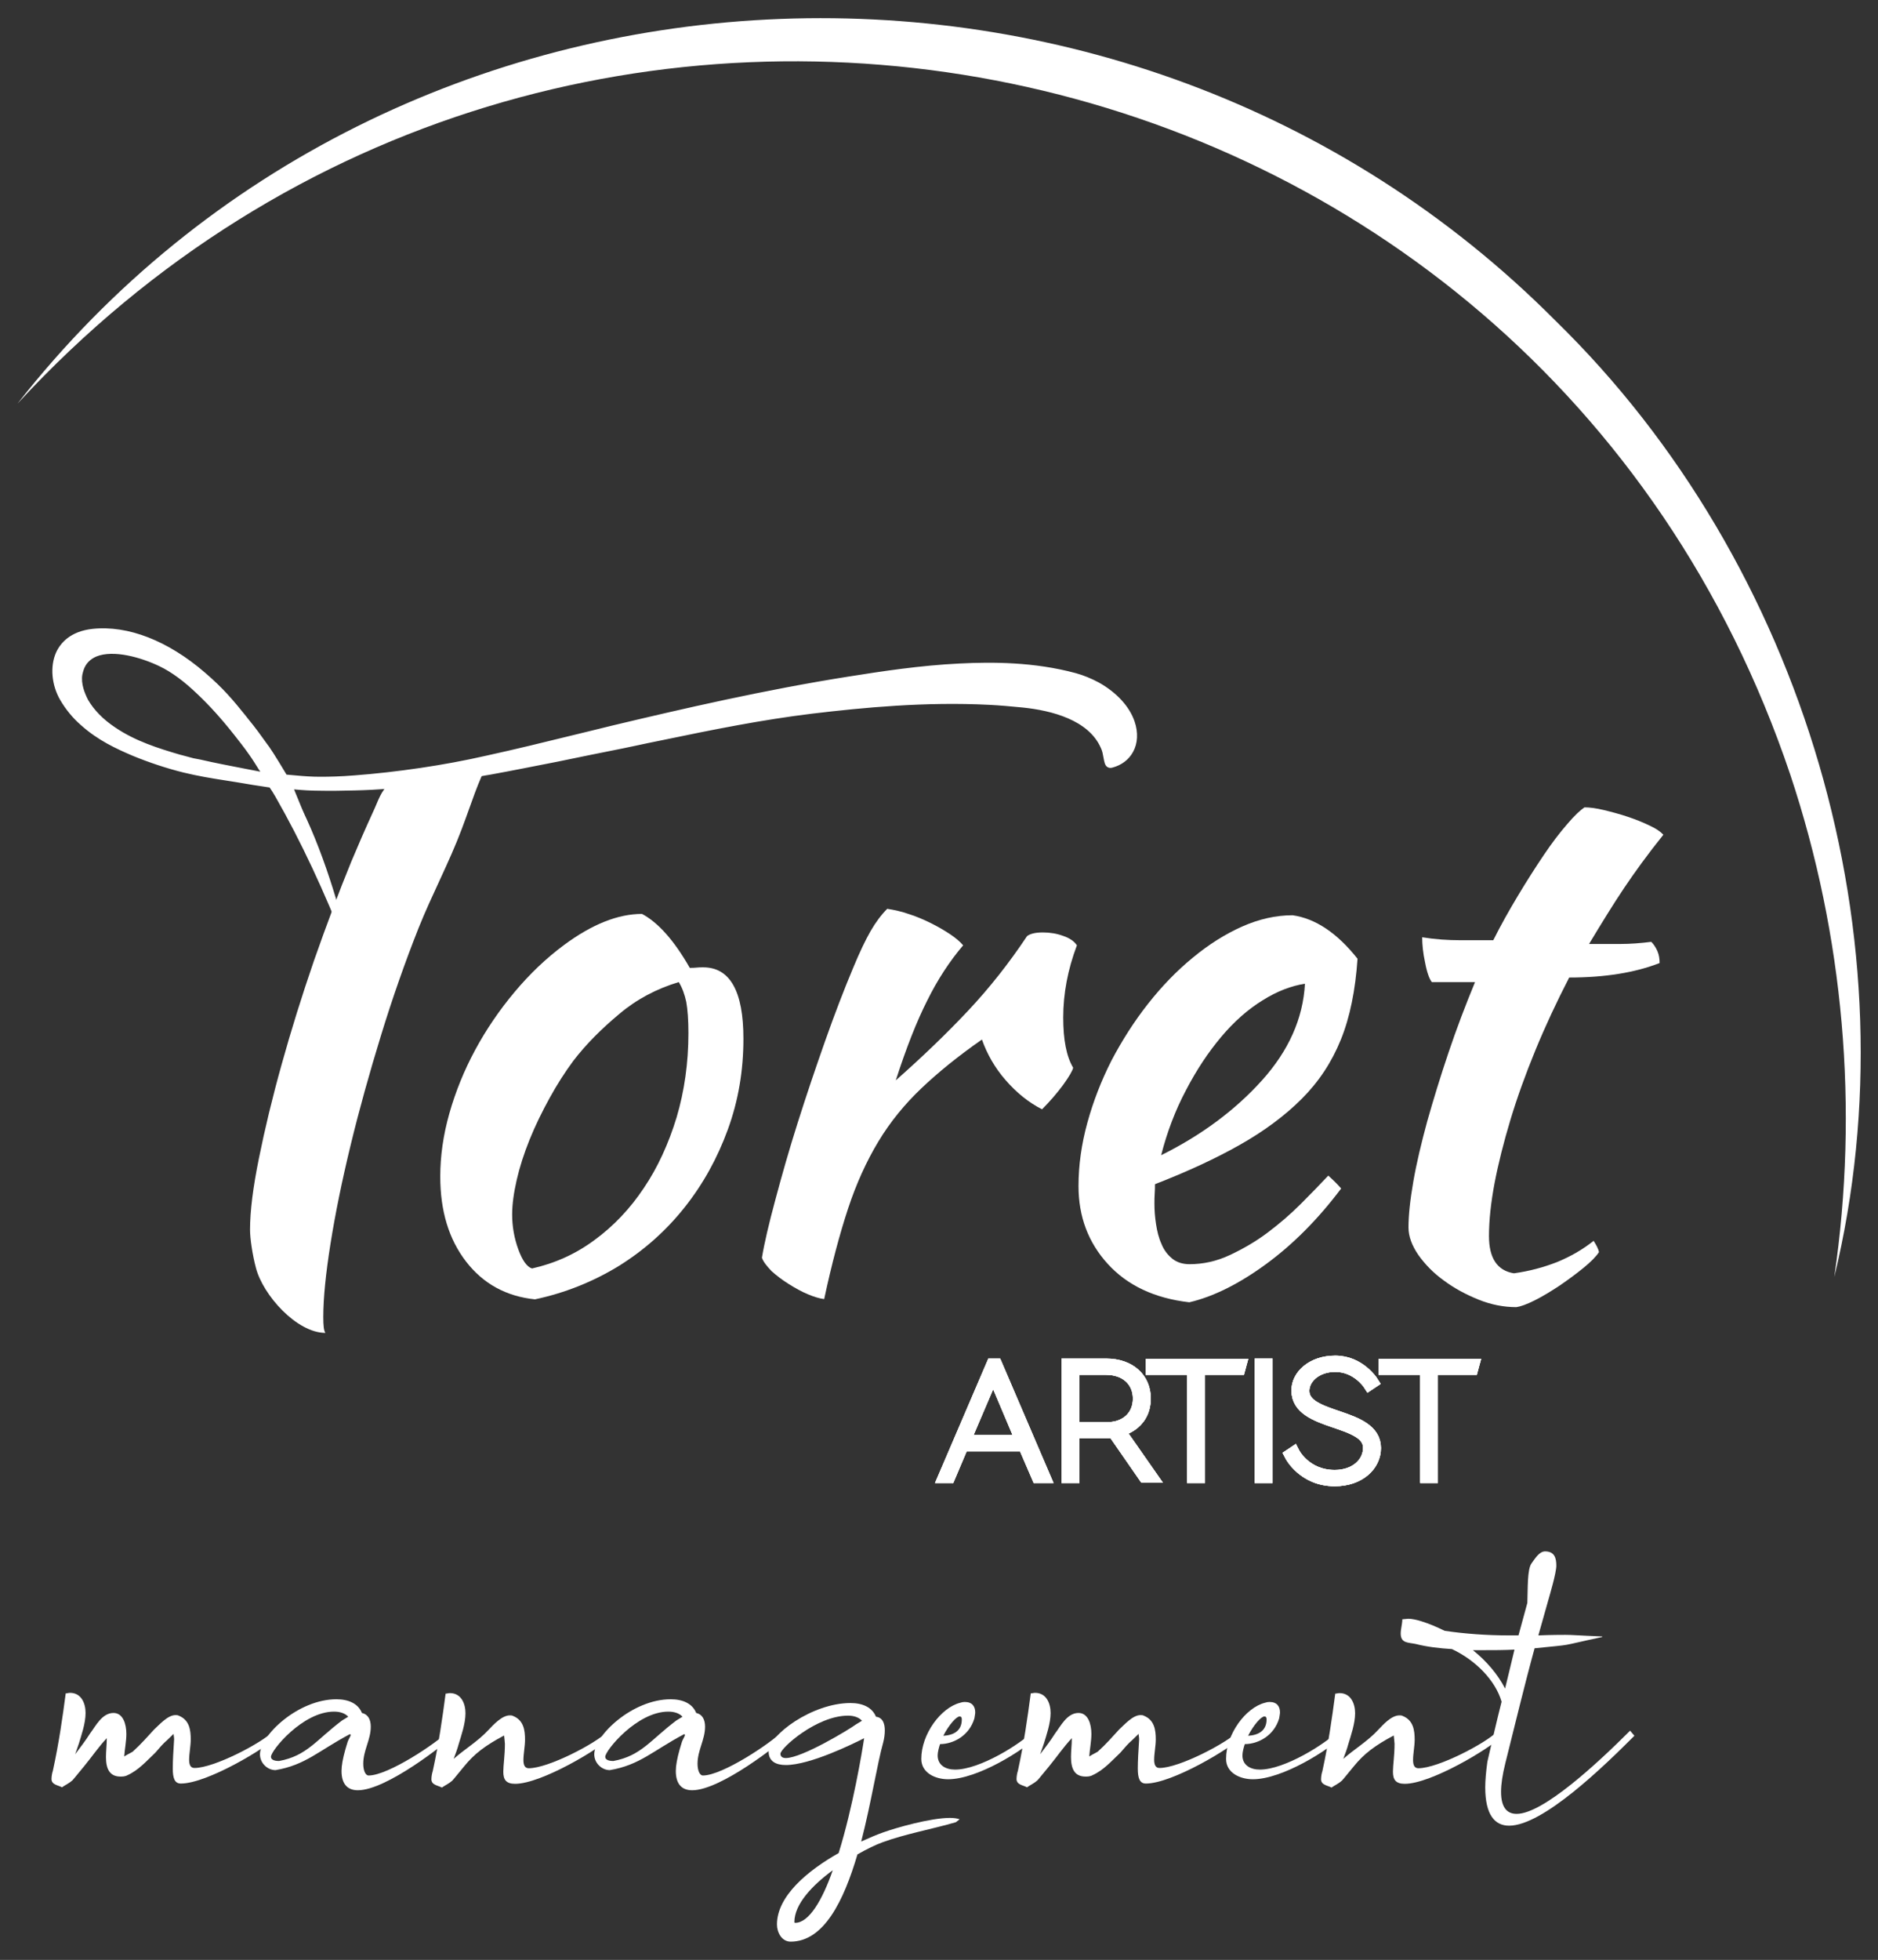 <svg xmlns="http://www.w3.org/2000/svg" xmlns:xlink="http://www.w3.org/1999/xlink" id="Toret_Artisti_Management" x="0px" y="0px" viewBox="0 0 700 730.2" style="enable-background:new 0 0 700 730.2;" xml:space="preserve"><rect x="0" y="0" width="700" height="730.2" fill="#333333" stroke="none"/><style type="text/css">	.st0{fill:#FFFFFF;}	.st1{fill:#FFFFFF;stroke:#FFFFFF;stroke-width:4.879;stroke-miterlimit:10;}	.st2{fill:#FFFFFF;stroke:#FFFFFF;stroke-width:1.854;stroke-miterlimit:10;}</style><g>	<path class="st0" d="M6.5,150.4C147.2-29.2,419.9-41.4,579.9,119.6c92.8,90.6,134.2,231,103.8,356.2c9.2-62.7,3.6-127.2-16.4-187.2  C571.9,5.3,208.6-68.6,6.5,150.4"></path>	<g>		<path class="st1" d="M359.2,537.1h21.9l-10.8-25.5h-0.2L359.2,537.1L359.2,537.1z M381.8,538.3h-23.1l-5,11.8h-1.5l17.8-41.5h1.2   l17.8,41.5h-2.1L381.8,538.3L381.8,538.3z"></path>		<path class="st1" d="M359.2,537.1h21.9l-10.8-25.5h-0.2L359.2,537.1L359.2,537.1z M381.8,538.3h-23.1l-5,11.8h-1.5l17.8-41.5h1.2   l17.8,41.5h-2.1L381.8,538.3L381.8,538.3z"></path>		<path class="st1" d="M359.2,537.1h21.9l-10.8-25.5h-0.2L359.2,537.1L359.2,537.1z M381.8,538.3h-23.1l-5,11.8h-1.5l17.8-41.5h1.2   l17.8,41.5h-2.1L381.8,538.3L381.8,538.3z"></path>		<path class="st2" d="M359.2,537.1h21.9l-10.8-25.5h-0.2L359.2,537.1L359.2,537.1z M381.8,538.3h-23.1l-5,11.8h-1.5l17.8-41.5h1.2   l17.8,41.5h-2.1L381.8,538.3L381.8,538.3z"></path>		<path class="st1" d="M424.7,521.1c0-6.5-4.7-11.3-12.4-11.3h-12.4v22.5h12.4C420,532.4,424.7,527.6,424.7,521.1 M399.9,533.5v16.6   h-1.8v-41.5h14.2c8.9,0,14.2,5.3,14.2,12.4c0,10.1-9.5,11.8-9.5,11.8v0.3l11.8,16.9h-2.1l-11.5-16.6H399.9L399.9,533.5z"></path>		<path class="st1" d="M424.7,521.1c0-6.5-4.7-11.3-12.4-11.3h-12.4v22.5h12.4C420,532.4,424.7,527.6,424.7,521.1 M399.9,533.5v16.6   h-1.8v-41.5h14.2c8.9,0,14.2,5.3,14.2,12.4c0,10.1-9.5,11.8-9.5,11.8v0.3l11.8,16.9h-2.1l-11.5-16.6H399.9L399.9,533.5z"></path>		<path class="st1" d="M424.7,521.1c0-6.5-4.7-11.3-12.4-11.3h-12.4v22.5h12.4C420,532.4,424.7,527.6,424.7,521.1 M399.9,533.5v16.6   h-1.8v-41.5h14.2c8.9,0,14.2,5.3,14.2,12.4c0,10.1-9.5,11.8-9.5,11.8v0.3l11.8,16.9h-2.1l-11.5-16.6H399.9L399.9,533.5z"></path>		<path class="st2" d="M424.7,521.1c0-6.5-4.7-11.3-12.4-11.3h-12.4v22.5h12.4C420,532.4,424.7,527.6,424.7,521.1z M399.9,533.5   v16.6h-1.8v-41.5h14.2c8.9,0,14.2,5.3,14.2,12.4c0,10.1-9.5,11.8-9.5,11.8v0.3l11.8,16.9h-2.1l-11.5-16.6H399.9L399.9,533.5z"></path>		<polygon class="st1" points="444.9,509.8 429.5,509.8 429.5,508.7 462.1,508.7 461.8,509.8 446.7,509.8 446.7,550.1 444.9,550.1      "></polygon>		<polygon class="st1" points="444.9,509.8 429.5,509.8 429.5,508.7 462.1,508.7 461.8,509.8 446.7,509.8 446.7,550.1 444.9,550.1      "></polygon>		<polygon class="st1" points="444.9,509.8 429.5,509.8 429.5,508.7 462.1,508.7 461.8,509.8 446.7,509.8 446.7,550.1 444.9,550.1      "></polygon>		<polygon class="st2" points="444.9,509.8 429.5,509.8 429.5,508.7 462.1,508.7 461.8,509.8 446.7,509.8 446.7,550.1 444.9,550.1      "></polygon>		<rect x="470.1" y="508.6" class="st1" width="1.8" height="41.5"></rect>		<rect x="470.1" y="508.6" class="st1" width="1.8" height="41.5"></rect>		<rect x="470.1" y="508.6" class="st1" width="1.8" height="41.5"></rect>		<rect x="470.1" y="508.6" class="st2" width="1.8" height="41.5"></rect>		<path class="st1" d="M497.7,507.5c8.9,0,13.6,7.4,13.6,7.4l-0.9,0.6c0,0-4.4-6.8-12.7-6.8c-7.4,0-12.1,4.7-12.1,9.5   c0,11.3,26.7,8.3,26.7,21.3c0,6.2-5.6,11.8-14.8,11.8c-11.6,0-16.3-9.2-16.3-9.2l0.9-0.6c0,0,4.4,8.6,15.4,8.6c8,0,13-5,13-10.7   c0-11.3-26.7-8.3-26.7-21.3C483.7,512.8,489.1,507.5,497.7,507.5"></path>		<path class="st1" d="M497.7,507.5c8.9,0,13.6,7.4,13.6,7.4l-0.9,0.6c0,0-4.4-6.8-12.7-6.8c-7.4,0-12.1,4.7-12.1,9.5   c0,11.3,26.7,8.3,26.7,21.3c0,6.2-5.6,11.8-14.8,11.8c-11.6,0-16.3-9.2-16.3-9.2l0.9-0.6c0,0,4.4,8.6,15.4,8.6c8,0,13-5,13-10.7   c0-11.3-26.7-8.3-26.7-21.3C483.7,512.8,489.1,507.5,497.7,507.5"></path>		<path class="st1" d="M497.7,507.5c8.9,0,13.6,7.4,13.6,7.4l-0.9,0.6c0,0-4.4-6.8-12.7-6.8c-7.4,0-12.1,4.7-12.1,9.5   c0,11.3,26.7,8.3,26.7,21.3c0,6.2-5.6,11.8-14.8,11.8c-11.6,0-16.3-9.2-16.3-9.2l0.9-0.6c0,0,4.4,8.6,15.4,8.6c8,0,13-5,13-10.7   c0-11.3-26.7-8.3-26.7-21.3C483.7,512.8,489.1,507.5,497.7,507.5"></path>		<path class="st2" d="M497.7,507.5c8.9,0,13.6,7.4,13.6,7.4l-0.9,0.6c0,0-4.4-6.8-12.7-6.8c-7.4,0-12.1,4.7-12.1,9.5   c0,11.3,26.7,8.3,26.7,21.3c0,6.2-5.6,11.8-14.8,11.8c-11.6,0-16.3-9.2-16.3-9.2l0.9-0.6c0,0,4.4,8.6,15.4,8.6c8,0,13-5,13-10.7   c0-11.3-26.7-8.3-26.7-21.3C483.7,512.8,489.1,507.5,497.7,507.5L497.7,507.5z"></path>		<polygon class="st1" points="531.8,509.8 516.3,509.8 516.3,508.7 548.9,508.7 548.6,509.8 533.5,509.8 533.5,550.1 531.8,550.1      "></polygon>		<polygon class="st1" points="531.8,509.8 516.3,509.8 516.3,508.7 548.9,508.7 548.6,509.8 533.5,509.8 533.5,550.1 531.8,550.1      "></polygon>		<polygon class="st1" points="531.8,509.8 516.3,509.8 516.3,508.7 548.9,508.7 548.6,509.8 533.5,509.8 533.5,550.1 531.8,550.1      "></polygon>		<polygon class="st2" points="531.8,509.8 516.3,509.8 516.3,508.7 548.9,508.7 548.6,509.8 533.5,509.8 533.5,550.1 531.8,550.1      "></polygon>	</g>	<g>		<path class="st0" d="M213.8,395.1c-3.2,4.3-6.2,9-9,14.1c-2.8,5.1-5.3,10.2-7.4,15.4c-2.1,5.2-3.7,10.2-4.8,15   c-1.1,4.8-1.7,9.1-1.7,12.9c0,4.5,0.8,8.9,2.3,13c1.5,4.1,3.2,6.5,5.1,7.1c8.5-1.9,16.3-5.4,23.3-10.6   c7.1-5.2,13.2-11.6,18.4-19.4c5.2-7.7,9.2-16.5,12.2-26.3c2.9-9.8,4.4-20.3,4.4-31.4c0-4.9-0.3-8.8-0.8-11.6   c-0.6-2.8-1.5-5.3-2.8-7.4c-8.3,2.5-15.7,6.4-22.2,11.9C224.2,383.3,218.5,389,213.8,395.1 M199.4,484.1   c-10.7-1.1-19.3-5.8-25.7-14.1c-6.4-8.3-9.6-18.8-9.6-31.7c0-7.5,1.1-15.4,3.4-23.5c2.3-8.1,5.5-16,9.6-23.6   c4.1-7.6,9-14.8,14.7-21.6c5.7-6.8,11.8-12.6,18.4-17.5c10.4-7.7,20.1-11.6,29.1-11.6c6,3.2,12,9.9,17.8,20.1c0.9,0,1.8,0,2.5-0.1   c0.8-0.1,1.6-0.1,2.5-0.1c10,0,15,8.9,15,26.6c0,11.9-1.9,23.1-5.8,33.8c-3.9,10.7-9.2,20.3-16.1,29c-6.9,8.7-15.1,16-24.6,21.9   C221.1,477.5,210.7,481.7,199.4,484.1"></path>		<path class="st0" d="M284,468.6c0.9-5.5,2.6-12.7,5-21.6c2.4-9,5.1-18.5,8.3-28.6c3.2-10.1,6.6-20.2,10.2-30.4   c3.6-10.2,7.1-19.3,10.5-27.4c2.4-5.8,4.6-10.4,6.5-13.7c1.9-3.3,4-6.1,6.2-8.3c2.6,0.4,5.4,1,8.2,2c2.8,0.9,5.6,2.1,8.2,3.4   c2.6,1.3,5,2.7,7.1,4.1c2.1,1.4,3.7,2.8,4.8,4.1c-5.1,6-9.6,12.9-13.4,20.6c-3.9,7.7-7.8,17.6-11.7,29.7c10.2-9,19.2-17.7,27-26   c7.8-8.3,15.1-17.5,21.9-27.7c1.1-0.9,3.1-1.4,5.9-1.4c2.6,0,5.2,0.4,7.6,1.3c2.4,0.8,4.1,2,5.1,3.5c-3.4,9-5.1,18-5.1,26.9   c0,8.3,1.2,14.5,3.7,18.7c-0.2,1.1-1.5,3.3-3.8,6.5c-2.4,3.2-5,6.2-7.8,9c-5.1-2.6-9.6-6.3-13.6-10.9c-4-4.6-6.9-9.7-8.8-15.1   c-8.9,6.2-16.4,12.3-22.6,18.2c-6.2,5.9-11.6,12.5-16,19.8c-4.4,7.3-8.2,15.6-11.3,25c-3.1,9.4-6.1,20.6-8.9,33.7   c-1.7-0.2-3.7-0.8-6.1-1.8c-2.4-1-4.7-2.3-7.1-3.8c-2.4-1.5-4.5-3.1-6.4-4.8C285.8,471.7,284.5,470.1,284,468.6"></path>		<path class="st0" d="M486.4,366.5c-5.1,0.8-10.4,2.8-15.8,6.2c-5.5,3.4-10.6,7.9-15.4,13.6c-4.8,5.7-9.2,12.3-13.1,19.8   c-4,7.5-7.1,15.7-9.3,24.3c15.1-7.5,27.6-16.8,37.6-27.9C480.3,391.5,485.7,379.5,486.4,366.5 M506,357.2   c-0.8,11.7-2.8,21.7-6.2,30.1c-3.4,8.4-8.2,15.7-14.6,22.1c-6.3,6.3-14,12-23,17.1c-9,5.1-19.6,10-31.7,14.7c0,1.1,0,2.3-0.1,3.5   c-0.1,1.2-0.1,2.5-0.1,3.8c0,2.5,0.2,5,0.6,7.6c0.4,2.6,1,5.1,2,7.3c0.9,2.3,2.3,4.1,4,5.5c1.7,1.4,3.9,2.1,6.5,2.1   c5.1,0,10.1-1.1,15-3.4c4.9-2.3,9.6-5,14-8.3c4.4-3.3,8.6-6.9,12.4-10.7c3.9-3.9,7.3-7.4,10.3-10.6c1.9,1.7,3.5,3.3,4.8,4.8   c-8.5,11.3-17.8,20.7-27.9,28.1c-10.1,7.4-19.7,12.2-28.7,14.3c-13-1.5-23.1-6.3-30.4-14.3c-7.3-8-10.9-17.7-10.9-29   c0-7.7,1.1-15.6,3.3-23.6c2.2-8,5.2-15.7,9-23.2c3.9-7.4,8.4-14.5,13.6-21.1c5.2-6.6,10.7-12.3,16.7-17.2   c5.9-4.9,12.1-8.8,18.4-11.6c6.3-2.8,12.6-4.2,18.8-4.2C490.3,342.2,498.4,347.6,506,357.2"></path>		<path class="st0" d="M533.7,365.9c-0.9-1.1-1.8-3.5-2.5-7.2c-0.8-3.7-1.1-6.8-1.1-9.5c4.9,0.8,9.6,1.1,14.1,1.1h12.4   c2.8-5.6,5.9-11.1,9.2-16.6s6.5-10.5,9.6-15.1c3.1-4.6,6-8.4,8.8-11.6c2.7-3.2,4.9-5.2,6.4-6.2c1.9,0,4.3,0.3,7.2,1   c2.9,0.7,5.9,1.5,8.9,2.5c3,1,5.7,2.1,8.2,3.3c2.4,1.1,4.1,2.3,5.1,3.4c-5.7,7.1-10.5,13.7-14.6,19.8c-4.1,6.1-8.4,13.1-13.1,20.9   h11.5c3.9,0,7.8-0.3,11.7-0.8c0.9,0.9,1.7,2.1,2.3,3.5c0.6,1.4,0.8,2.9,0.8,4.4c-9.2,3.6-20.5,5.4-33.7,5.4   c-4.7,9.1-8.9,18.1-12.6,27.1c-3.7,9-6.8,17.6-9.3,25.9c-2.5,8.3-4.5,16.2-5.9,23.5c-1.4,7.4-2.1,14-2.1,19.8   c0,8.3,3.1,12.9,9.3,13.9c5.7-0.8,11-2.2,16.1-4.2c5.1-2.1,9.6-4.7,13.6-7.9c1.1,1.7,1.8,3.1,2,4.2c-1.1,1.7-3.1,3.7-5.8,5.9   c-2.7,2.2-5.7,4.4-8.9,6.6c-3.2,2.1-6.3,4-9.3,5.5c-3,1.5-5.3,2.3-6.8,2.5c-4.7,0-9.4-0.9-14.1-2.8c-4.7-1.9-9-4.2-12.9-7.1   c-3.9-2.8-7-6-9.5-9.5c-2.4-3.5-3.7-6.9-3.7-10.3c0-4.5,0.6-10.2,1.8-17.1c1.2-6.9,3-14.4,5.2-22.5c2.3-8.1,4.9-16.6,7.9-25.5   c3-8.9,6.3-17.6,9.9-26.3L533.7,365.9L533.7,365.9z"></path>		<path class="st0" d="M72.1,283.3L72.1,283.3c-1.6-0.4-3.3-0.8-4.9-1.3c-8.6-2.5-17-5.2-24.5-10.3c-4.1-2.8-7.9-6.3-10.3-10.6   c-1.7-3.1-2.8-6.6-2.2-10c0.1-0.7,0.3-1.3,0.5-1.9c3.3-9.5,18.1-7.1,29.3-1.8c5.4,2.6,10.2,6.5,14.6,10.7c4.8,4.6,9.3,9.7,13.6,15   c1.9,2.4,3.9,4.9,5.7,7.4c1.8,2.6,3.4,5.3,5.1,8C89.6,286.9,81.2,285.5,72.1,283.3 M422.3,269.3c-2.1-6.1-7.2-10.9-12.9-14.1   c-2.8-1.5-5.6-2.7-8.4-3.4c-14.7-4-29.6-4.2-43-3.6c-14.3,0.7-27.9,2.8-41.6,4.9c-29.7,4.6-58.8,11.3-88.1,18.3   c-15.5,3.7-31.1,7.7-47,11.1c-8,1.7-16.1,3.2-24.2,4.5c-8.2,1.2-16.5,2.2-24.9,2.8c-4.2,0.3-8.5,0.5-12.8,0.5   c-4.1-0.1-8.3-0.5-12.4-0.8c-0.2,0-0.5-0.1-0.5-0.1s-4.5-7.7-6.7-10.7c-2.4-3.3-5-6.9-7.6-10.1c-5.1-6.3-8.8-10.9-16.3-17.3   C62,239.2,47.5,233.7,34.6,235c-6.9,0.7-11,4-12.9,8.3c-2.4,5.2-1.5,11.9,1.5,17c2,3.4,4.5,6.5,7.5,9c6.5,5.9,13.8,9.1,19.2,11.4   c6.1,2.5,12.3,4.6,18.7,6.1c5.5,1.4,11.1,2.3,16.7,3.1c5.2,0.8,10.5,1.7,15.7,2.5c0,0,1.6,2.4,2.5,3.9   c10.1,17.8,18.8,36.8,26.7,56.9c-4.6-18.9-11.3-40.7-21.1-58.4c0.3,0.2,0.6,0.4,0.8,0.6c-0.8-1.4-1.2-2.3-1.2-2.3s1.2,0.2,1.4,0.2   c3.2,0.4,6.4,0.5,9.6,0.5c4.4,0.1,8.7,0,13-0.1c8.6-0.2,17.2-0.9,25.7-1.9c2-0.4,4.2-0.5,6.2-0.8c2.1-0.3,4.2-0.6,6.3-1   c4.1-0.7,8.2-1.5,12.3-2.2c8.3-1.6,16.6-3.2,24.9-4.8c8.2-1.6,16.4-3.3,24.6-5l4.3-0.9c24.1-4.9,44.4-9.4,66.1-12   c21.5-2.6,43.4-4.5,66.2-3.3c4.1,0.2,8.3,0.5,12.6,1c9.1,0.9,24.6,3.9,29.8,15.6c1.5,3.4,0.7,7.5,3.2,6.9   C421.4,283.7,425,277.1,422.3,269.3"></path>		<path class="st0" d="M74.7,283c5.6,1.3,11,2.3,16.6,3.4c1.9,0.4,3.8,0.7,5.7,1.1c-0.1-0.2-0.2-0.4-0.4-0.6   c-1.2-1.9-2.4-3.9-3.7-5.7c-1.8-2.6-3.8-5.1-5.6-7.4c-4.9-6.2-9.2-10.9-13.5-15c-5.2-5-9.8-8.4-14.4-10.6   c-6.9-3.3-17.1-6.2-23.5-3.6c-2.3,1-3.9,2.6-4.7,4.9c-0.2,0.5-0.3,1.1-0.5,1.8c-0.6,3.5,0.9,7,2.1,9.4c2.2,3.8,5.6,7.3,10.1,10.3   c7.5,5.1,16.1,7.8,24.3,10.2l0.8,0.2c1.4,0.4,2.7,0.7,4.1,1.1L74.7,283L74.7,283z M100.6,289.9l-1.9-0.4c-2.6-0.5-5.1-1-7.6-1.4   c-6.4-1.2-12.5-2.3-19.1-3.9l-6.8-1.7h0.6c-7.9-2.3-16.1-5.1-23.5-10c-4.7-3.2-8.3-6.8-10.6-10.9c-2-3.7-2.9-7.3-2.3-10.5   c0.1-0.8,0.3-1.4,0.5-2c1-2.8,2.9-4.8,5.6-5.9c6.8-2.8,17.3,0,24.8,3.6c4.7,2.3,9.4,5.7,14.8,10.9c4.3,4.1,8.6,8.9,13.6,15.1   c1.9,2.3,3.8,4.8,5.7,7.5c1.3,1.9,2.6,3.9,3.7,5.8c0.5,0.7,0.9,1.5,1.4,2.2L100.6,289.9L100.6,289.9z M38.4,235.7   c-1.2,0-2.5,0.1-3.7,0.2c-6,0.6-10.2,3.3-12.2,7.8c-2.1,4.7-1.6,11.1,1.5,16.2c1.9,3.3,4.4,6.3,7.3,8.8c6.2,5.6,13,8.7,18.9,11.2   c6,2.5,12.2,4.5,18.5,6.1c5.2,1.3,10.6,2.2,15.7,3l3.8,0.6c4.2,0.7,8.6,1.4,12.9,2l0.4,0.1l0.2,0.3c0.1,0.1,1.7,2.4,2.5,3.9   c7.7,13.5,14.9,28.3,21.8,44.9c-5-18-11-33.3-17.7-45.6l-2-3.7l0.9,0.7l-0.1-0.2l1.7,0.2c0,0,1.2,0.2,1.4,0.2   c3.2,0.4,6.3,0.5,9.5,0.5c4.3,0.1,8.7,0,13-0.1c8.6-0.2,17.2-0.9,25.6-1.9c1.3-0.3,2.6-0.4,3.9-0.5c0.8-0.1,1.6-0.2,2.3-0.3   c2.1-0.3,4.2-0.6,6.3-1c3.5-0.6,7.1-1.3,10.5-1.9l1.8-0.3c8.3-1.6,16.6-3.2,24.9-4.8c8.2-1.6,16.5-3.3,24.6-5l4.3-0.9   c3.3-0.7,6.4-1.3,9.6-2c20.3-4.2,37.8-7.8,56.6-10c19.4-2.3,42.4-4.6,66.4-3.3c4.1,0.2,8.4,0.5,12.6,1c16,1.6,26.5,7.2,30.5,16.1   c0.6,1.4,0.9,2.8,1.1,4c0.2,1,0.4,2.2,0.7,2.4c0.1,0.1,0.3,0,0.4,0c2.9-0.7,5.3-2.5,6.6-4.9c1.5-2.8,1.7-6.4,0.5-10   c-1.8-5.3-6.2-10.1-12.5-13.6c-2.7-1.5-5.5-2.6-8.2-3.4c-15.3-4.2-30.9-4.1-42.7-3.6c-14.6,0.7-28.9,2.9-41.5,4.9   c-30.9,4.8-61.7,12-88,18.3c-4.8,1.1-9.5,2.3-14.3,3.5c-10.6,2.6-21.7,5.3-32.7,7.7c-8,1.7-16.1,3.2-24.3,4.5   c-8.8,1.3-17,2.2-24.9,2.8c-5,0.4-9.1,0.5-12.9,0.5c-3.1,0-6.2-0.3-9.2-0.6c-1.1-0.1-2.2-0.2-3.3-0.3c-0.2,0-0.6-0.1-0.7-0.1   l-0.4-0.1l-0.2-0.3c0-0.1-4.5-7.7-6.7-10.6l-0.6-0.8c-2.2-3.1-4.6-6.4-7-9.2l-1.1-1.4c-4.6-5.6-8.2-10-15-15.8   C63.1,241.3,50.1,235.7,38.4,235.7 M129.3,353.6c-8.4-21.5-17.1-40.1-26.6-56.7c-0.6-1.1-1.7-2.8-2.2-3.5c-4.2-0.6-8.4-1.3-12.5-2   l-3.8-0.6c-5.2-0.8-10.6-1.7-15.9-3c-6.4-1.6-12.7-3.7-18.8-6.2c-6.1-2.6-13.1-5.8-19.4-11.5c-3-2.6-5.6-5.8-7.6-9.2   c-3.3-5.6-3.9-12.6-1.6-17.8c1.6-3.5,5.3-7.9,13.6-8.8c13.2-1.4,28.1,4.4,41.9,16.3c7,6,10.6,10.4,15.2,16.1l1.1,1.4   c2.4,2.9,4.8,6.2,7,9.3l0.6,0.8c1.9,2.7,5.6,8.9,6.5,10.4h0c1.2,0.1,2.3,0.2,3.4,0.3c3,0.3,6.1,0.5,9.1,0.5   c3.7,0,7.7-0.1,12.7-0.5c7.9-0.6,16-1.5,24.8-2.8c8.1-1.2,16.3-2.7,24.2-4.5c11-2.4,22-5.1,32.6-7.7c4.8-1.2,9.6-2.3,14.3-3.5   c26.4-6.3,57.2-13.4,88.2-18.3c12.6-2,27-4.2,41.7-4.9c12-0.6,27.7-0.6,43.2,3.6c2.9,0.8,5.8,2,8.6,3.5   c6.6,3.7,11.4,8.9,13.3,14.5l0,0c1.4,4.1,1.2,8.2-0.6,11.4c-1.6,2.9-4.3,4.9-7.7,5.8c-0.7,0.2-1.3,0.1-1.8-0.2   c-1-0.6-1.2-2-1.5-3.6c-0.2-1.1-0.4-2.4-1-3.6c-4.6-10.4-18.4-13.9-29.1-15c-4.2-0.4-8.4-0.8-12.5-1c-23.8-1.2-46.8,1-66.1,3.3   c-18.7,2.3-36.2,5.8-56.4,10c-3.1,0.6-6.3,1.3-9.6,2l-4.3,0.9c-8.1,1.6-16.4,3.3-24.6,5c-8.3,1.6-16.6,3.3-24.9,4.8l-1.8,0.3   c-3.4,0.6-7,1.3-10.5,1.9c-2.1,0.4-4.2,0.7-6.3,1c-0.8,0.1-1.6,0.2-2.4,0.3c-1.3,0.1-2.6,0.3-3.8,0.5l-0.1,0   c-8.5,1-17.1,1.7-25.8,1.9c-4.3,0.1-8.7,0.2-13.1,0.1c-3.1,0-6.3-0.2-9.4-0.5c0,0,15.5,36.9,20.8,58.8L129.3,353.6L129.3,353.6z"></path>		<path class="st0" d="M145.3,291.9c-3.4,2.7-4.3,6.5-6.3,10.7c-2.8,6.1-5.5,12.3-8.1,18.5c-4.7,11.5-9.3,23.8-13.9,36.9   c-4.5,13.1-8.5,25.9-12,38.5c-3.5,12.5-6.3,24.2-8.5,35.1c-2.2,10.8-3.3,19.7-3.3,26.5c0,1.7,0.2,3.9,0.6,6.5   c0.4,2.6,0.9,5.2,1.6,7.8c2.6,10.1,15.2,24.2,25.9,24.2c-0.6-0.8-0.8-2.7-0.8-5.9c0-7,0.9-16.1,2.7-27.4   c1.8-11.3,4.3-23.5,7.5-36.7c3.2-13.2,7-26.8,11.3-40.8c4.3-14,9-27.4,14-40c5-12.5,11.4-24.4,16.1-36.9   c4.3-11.4,5.3-15.8,10.7-26.8c-9.5,3.9-10.7,3-20.8,4.7c-5.3,0.9-10.7,1.6-15.4,4.5C146.1,291.4,145.7,291.6,145.3,291.9"></path>	</g>	<g>		<path class="st0" d="M49.7,652.4c2.8-2.5,5.3-5.4,7.8-8.1c1.9-1.7,5-5.3,7.9-5.3c0.5,0,0.8,0,1.2,0.2c4,1.6,4.5,5.3,4.5,8.9   c0,2.3-0.6,5.3-0.6,7.5c0,1.9,0.5,3.1,2,3.1c7.3,0,25.1-9.3,29.4-13.7l1.6,1.9c-4.5,4.5-26.3,17.6-36.1,17.6c-2.3,0-3-2-3-5.6   c0-2.8,0.2-6.4,0.5-10.9c0-0.8-0.2-1.4-0.2-2.2v0.2c-4.4,4.4-2.5,2-6.8,7c-3.3,3.1-6.2,6.5-10.4,8.4c-0.9,0.5-1.9,0.5-2.6,0.5   c-4.2,0-5.4-3.1-5.4-7.3c0-2.2,0.3-4.5,0.3-6.7v-0.3c-3.1,3.3-5.6,7-8.4,10.4c-0.2,0.2-3.9,4.8-4.4,5.3c-1.2,1.1-2.6,1.7-3.9,2.6   c-1.4-0.8-3.9-0.9-3.9-3.1c0-1.1,0.3-2.5,0.5-3c2.3-10.6,3.6-19.8,4.8-28.9c0.5,0,1.1-0.2,1.6-0.2c4.2,0,5.8,3.9,5.8,7.5   c0,3.9-1.6,8.4-2.5,11.4c-0.5,1.4-0.9,2.7-1.4,4c1.9-2.5,3.9-5.1,5.6-7.8c2-2.6,4.4-7.6,8.7-7.6c3.6,0,4.8,4.2,4.8,7.8   c0,2.8-0.6,5.6-0.8,8.4C47.7,653.5,49.4,652.8,49.7,652.4"></path>		<path class="st0" d="M135.4,657.1c0,2.5,0.8,4.4,2,4.4c7.3,0,25.4-12.1,29.7-16.5l1.6,1.9c-2.6,2.6-24.6,20.1-35.3,20.1   c-3.6,0-6.1-2-6.1-7.2c0-2,0.5-4.7,1.4-7.9c0.2-0.8,0.6-1.9,0.9-3c0.3-0.9,1.1-2,1.1-2.5c0-0.2-0.2-0.3-0.3-0.3   c-11.7,6.2-16.5,11.5-27.7,13.4c-3,0-5.8-2.6-5.8-5.9c0-7,14.2-20.5,28.5-20.5c4.5,0,8.1,1.6,9.5,5.1c2.3,0.5,3.3,2.5,3.3,5.1   C138.2,648.2,135.4,652.1,135.4,657.1 M124.5,637.7c-11.7,0-23.5,14.5-23.5,16.8c0,1.4,1.9,1.6,3,1.6c10.4-1.9,13.9-7.9,23.5-15.1   l2.3-1.4C128.6,638.3,126.7,637.7,124.5,637.7"></path>		<path class="st0" d="M190,639.1c0.5,0,0.8,0,1.2,0.2c4,1.6,4.5,5.3,4.5,8.9c0,2.3-0.6,5.3-0.6,7.5c0,1.9,0.5,3.1,2,3.1   c7.3,0,25.1-9.3,29.4-13.7l1.6,1.9c-4.5,4.5-26.3,17.6-36.1,17.6c-3.4,0-4.4-1.6-4.4-4.5c0-2.5,0.6-6.1,0.6-10.4   c0-0.5-0.2-2-0.3-3.1c-7,3.7-11.2,6.9-14.9,11.5c-0.2,0.2-3.9,4.8-4.4,5.3c-1.2,1.1-2.6,1.7-3.9,2.6c-1.4-0.8-3.9-0.9-3.9-3.1   c0-1.1,0.3-2.5,0.5-3c2.3-10.6,3.6-19.8,4.8-28.9c0.5,0,1.1-0.2,1.6-0.2c4.2,0,5.8,3.9,5.8,7.5c0,3.9-1.6,8.4-2.5,11.4   c-0.5,1.9-1.2,3.7-1.9,5.6c4.2-3.7,9-6.5,12.9-10.7C183.9,642.6,187.1,639.1,190,639.1"></path>		<path class="st0" d="M260,657.1c0,2.5,0.8,4.4,2,4.4c7.3,0,25.4-12.1,29.7-16.5l1.6,1.9c-2.6,2.6-24.6,20.1-35.3,20.1   c-3.6,0-6.1-2-6.1-7.2c0-2,0.5-4.7,1.4-7.9c0.2-0.8,0.6-1.9,0.9-3c0.3-0.9,1.1-2,1.1-2.5c0-0.2-0.2-0.3-0.3-0.3   c-11.7,6.2-16.5,11.5-27.7,13.4c-3,0-5.8-2.6-5.8-5.9c0-7,14.2-20.5,28.5-20.5c4.5,0,8.1,1.6,9.5,5.1c2.3,0.5,3.3,2.5,3.3,5.1   C262.8,648.2,260,652.1,260,657.1 M249.1,637.7c-11.7,0-23.5,14.5-23.5,16.8c0,1.4,1.9,1.6,3,1.6c10.4-1.9,13.9-7.9,23.5-15.1   l2.3-1.4C253.2,638.3,251.3,637.7,249.1,637.7"></path>		<path class="st0" d="M292.9,657.6c-3.7,0-6.4-1.4-6.4-5c0-6.1,16.2-18.1,30.5-18.1c4.5,0,8.1,1.6,9.5,5.1c2.5,0.3,3.3,2.5,3.3,5.1   c0,1.4-0.2,3-0.6,4.5c-2.2,7.8-4.5,22.6-8.2,36.9c3.1-1.4,5.9-2.6,8.2-3.4c4.7-1.7,17.6-5.4,24.9-5.4c1.6,0,2.6,0.2,3.6,0.5   l-1.4,1.1c-8.9,2.6-19,4.4-27.4,7.5c-2.5,0.9-5.8,2.5-9.3,4.5c-5.1,17.3-12.5,32.5-24.9,32.5c-3.3,0-5.1-3.4-5.1-6.4   c0-10.6,11.5-20.1,23-26.6c5.3-17.1,8.7-37.5,9.5-42.8C317.8,649.8,301.9,657.6,292.9,657.6 M316.1,639.2   c-11.7,0-25.2,12.1-25.2,14.2c0,1.1,0.8,1.6,2,1.6c6.1,0,24-10.9,26.1-12.5l2.3-1.4C320.1,639.8,318.2,639.2,316.1,639.2    M296.1,716.1c0,0.3,0.2,0.3,0.3,0.3c5.1,0,10.1-8.4,14-19.6C302.8,702.4,296.1,709.4,296.1,716.1"></path>		<path class="st0" d="M349.5,654c0,3.7,3,5.3,6.5,5.3c9.2,0,24.3-9.5,29.1-14.3l1.6,1.9c-5.1,5.1-22.3,16-33.3,16   c-4.7,0-10-2.3-10-7.6c0-9.2,7.3-19.1,14.5-20.9c0.6-0.2,1.1-0.3,1.7-0.3c2.8,0,3.9,1.7,3.9,3.9c0,0.6-0.2,1.4-0.3,2.2   c-1.9,6.5-7.9,9.6-12.8,9.6C350,650.9,349.5,652.8,349.5,654 M358.5,640.6c0-0.8-0.3-1.1-0.8-1.1c-1.2,0-4,3.1-6.1,7.2   C355.3,646.5,358.5,645,358.5,640.6"></path>		<path class="st0" d="M409.4,652.4c2.8-2.5,5.3-5.4,7.8-8.1c1.9-1.7,5-5.3,7.9-5.3c0.5,0,0.8,0,1.2,0.2c4,1.6,4.5,5.3,4.5,8.9   c0,2.3-0.6,5.3-0.6,7.5c0,1.9,0.5,3.1,2,3.1c7.3,0,25.1-9.3,29.4-13.7l1.6,1.9c-4.5,4.5-26.3,17.6-36.1,17.6c-2.3,0-3-2-3-5.6   c0-2.8,0.2-6.4,0.5-10.9c0-0.8-0.2-1.4-0.2-2.2v0.2c-4.4,4.4-2.5,2-6.8,7c-3.3,3.1-6.2,6.5-10.4,8.4c-0.9,0.5-1.9,0.5-2.6,0.5   c-4.2,0-5.4-3.1-5.4-7.3c0-2.2,0.3-4.5,0.3-6.7v-0.3c-3.1,3.3-5.6,7-8.4,10.4c-0.2,0.2-3.9,4.8-4.4,5.3c-1.2,1.1-2.6,1.7-3.9,2.6   c-1.4-0.8-3.9-0.9-3.9-3.1c0-1.1,0.3-2.5,0.5-3c2.3-10.6,3.6-19.8,4.8-28.9c0.5,0,1.1-0.2,1.6-0.2c4.2,0,5.8,3.9,5.8,7.5   c0,3.9-1.6,8.4-2.5,11.4c-0.5,1.4-0.9,2.7-1.4,4c1.9-2.5,3.9-5.1,5.6-7.8c2-2.6,4.4-7.6,8.7-7.6c3.6,0,4.8,4.2,4.8,7.8   c0,2.8-0.6,5.6-0.8,8.4C407.4,653.5,409.1,652.8,409.4,652.4"></path>		<path class="st0" d="M463.1,654c0,3.7,3,5.3,6.5,5.3c9.2,0,24.3-9.5,29.1-14.3l1.6,1.9c-5.1,5.1-22.3,16-33.3,16   c-4.7,0-10-2.3-10-7.6c0-9.2,7.3-19.1,14.5-20.9c0.6-0.2,1.1-0.3,1.7-0.3c2.8,0,3.9,1.7,3.9,3.9c0,0.6-0.2,1.4-0.3,2.2   c-1.9,6.5-7.9,9.6-12.8,9.6C463.6,650.9,463.1,652.8,463.1,654 M472.1,640.6c0-0.8-0.3-1.1-0.8-1.1c-1.2,0-4,3.1-6.1,7.2   C468.8,646.5,472.1,645,472.1,640.6"></path>		<path class="st0" d="M521.6,639.1c0.5,0,0.8,0,1.2,0.2c4,1.6,4.5,5.3,4.5,8.9c0,2.3-0.6,5.3-0.6,7.5c0,1.9,0.5,3.1,2,3.1   c7.3,0,25.1-9.3,29.4-13.7l1.6,1.9c-4.5,4.5-26.3,17.6-36.1,17.6c-3.4,0-4.4-1.6-4.4-4.5c0-2.5,0.6-6.1,0.6-10.4   c0-0.5-0.2-2-0.3-3.1c-7,3.7-11.2,6.9-14.9,11.5c-0.2,0.2-3.9,4.8-4.4,5.3c-1.2,1.1-2.6,1.7-3.9,2.6c-1.4-0.8-3.9-0.9-3.9-3.1   c0-1.1,0.3-2.5,0.5-3c2.3-10.6,3.6-19.8,4.8-28.9c0.5,0,1.1-0.2,1.6-0.2c4.2,0,5.8,3.9,5.8,7.5c0,3.9-1.6,8.4-2.5,11.4   c-0.5,1.9-1.2,3.7-1.9,5.6c4.2-3.7,9-6.5,12.9-10.7C515.5,642.6,518.6,639.1,521.6,639.1"></path>		<path class="st0" d="M570.9,582.4c1.2-1.6,2.8-4.4,5-4.4c3.6,0,4.2,2.6,4.2,5.3c0,2.8-2.5,11.1-3,12.9l-3.7,13.1   c4.7-0.2,9.2-0.2,10.1-0.2c2.6,0,4,0.2,13.7,0.6v0.2c-17.3,3.7-9.5,2.6-25.2,4.2c-3.9,14.2-7.3,28.5-10.9,42.8   c-1.1,4.4-1.6,7.9-1.6,10.7c0,5.9,2.3,8.2,5.8,8.2c9.8,0,30-18.7,42.3-31l1.6,1.9c-11.4,11.4-34.1,33.5-46.7,33.5   c-5.3,0-8.9-4-8.9-14.3c0-2.6,0.3-5.9,0.8-9.5c1.7-7.5,3.4-14.9,5.3-22.4c-2.3-7.9-9.6-15.4-18.5-19.6c-4.7-0.3-9.2-0.8-13.5-1.9   c-2.8-0.6-5.6-0.2-5.6-3.9c0-1.7,0.6-3.6,0.6-5.3c0.6,0,1.6-0.2,2.2-0.2c2.8,0,7,1.6,9.2,2.5c1.4,0.6,2.8,1.2,4.4,2   c7.5,1.1,15.7,1.7,23.8,1.7h3.7l3.3-12.1C569.5,592.1,569.2,584.6,570.9,582.4 M564.5,614.6c-4.2,0.2-7.6,0.2-11.5,0.2h-4   c5,4,9.3,9,12,14.3C562.2,624.3,563.3,619.5,564.5,614.6"></path>	</g></g></svg>
